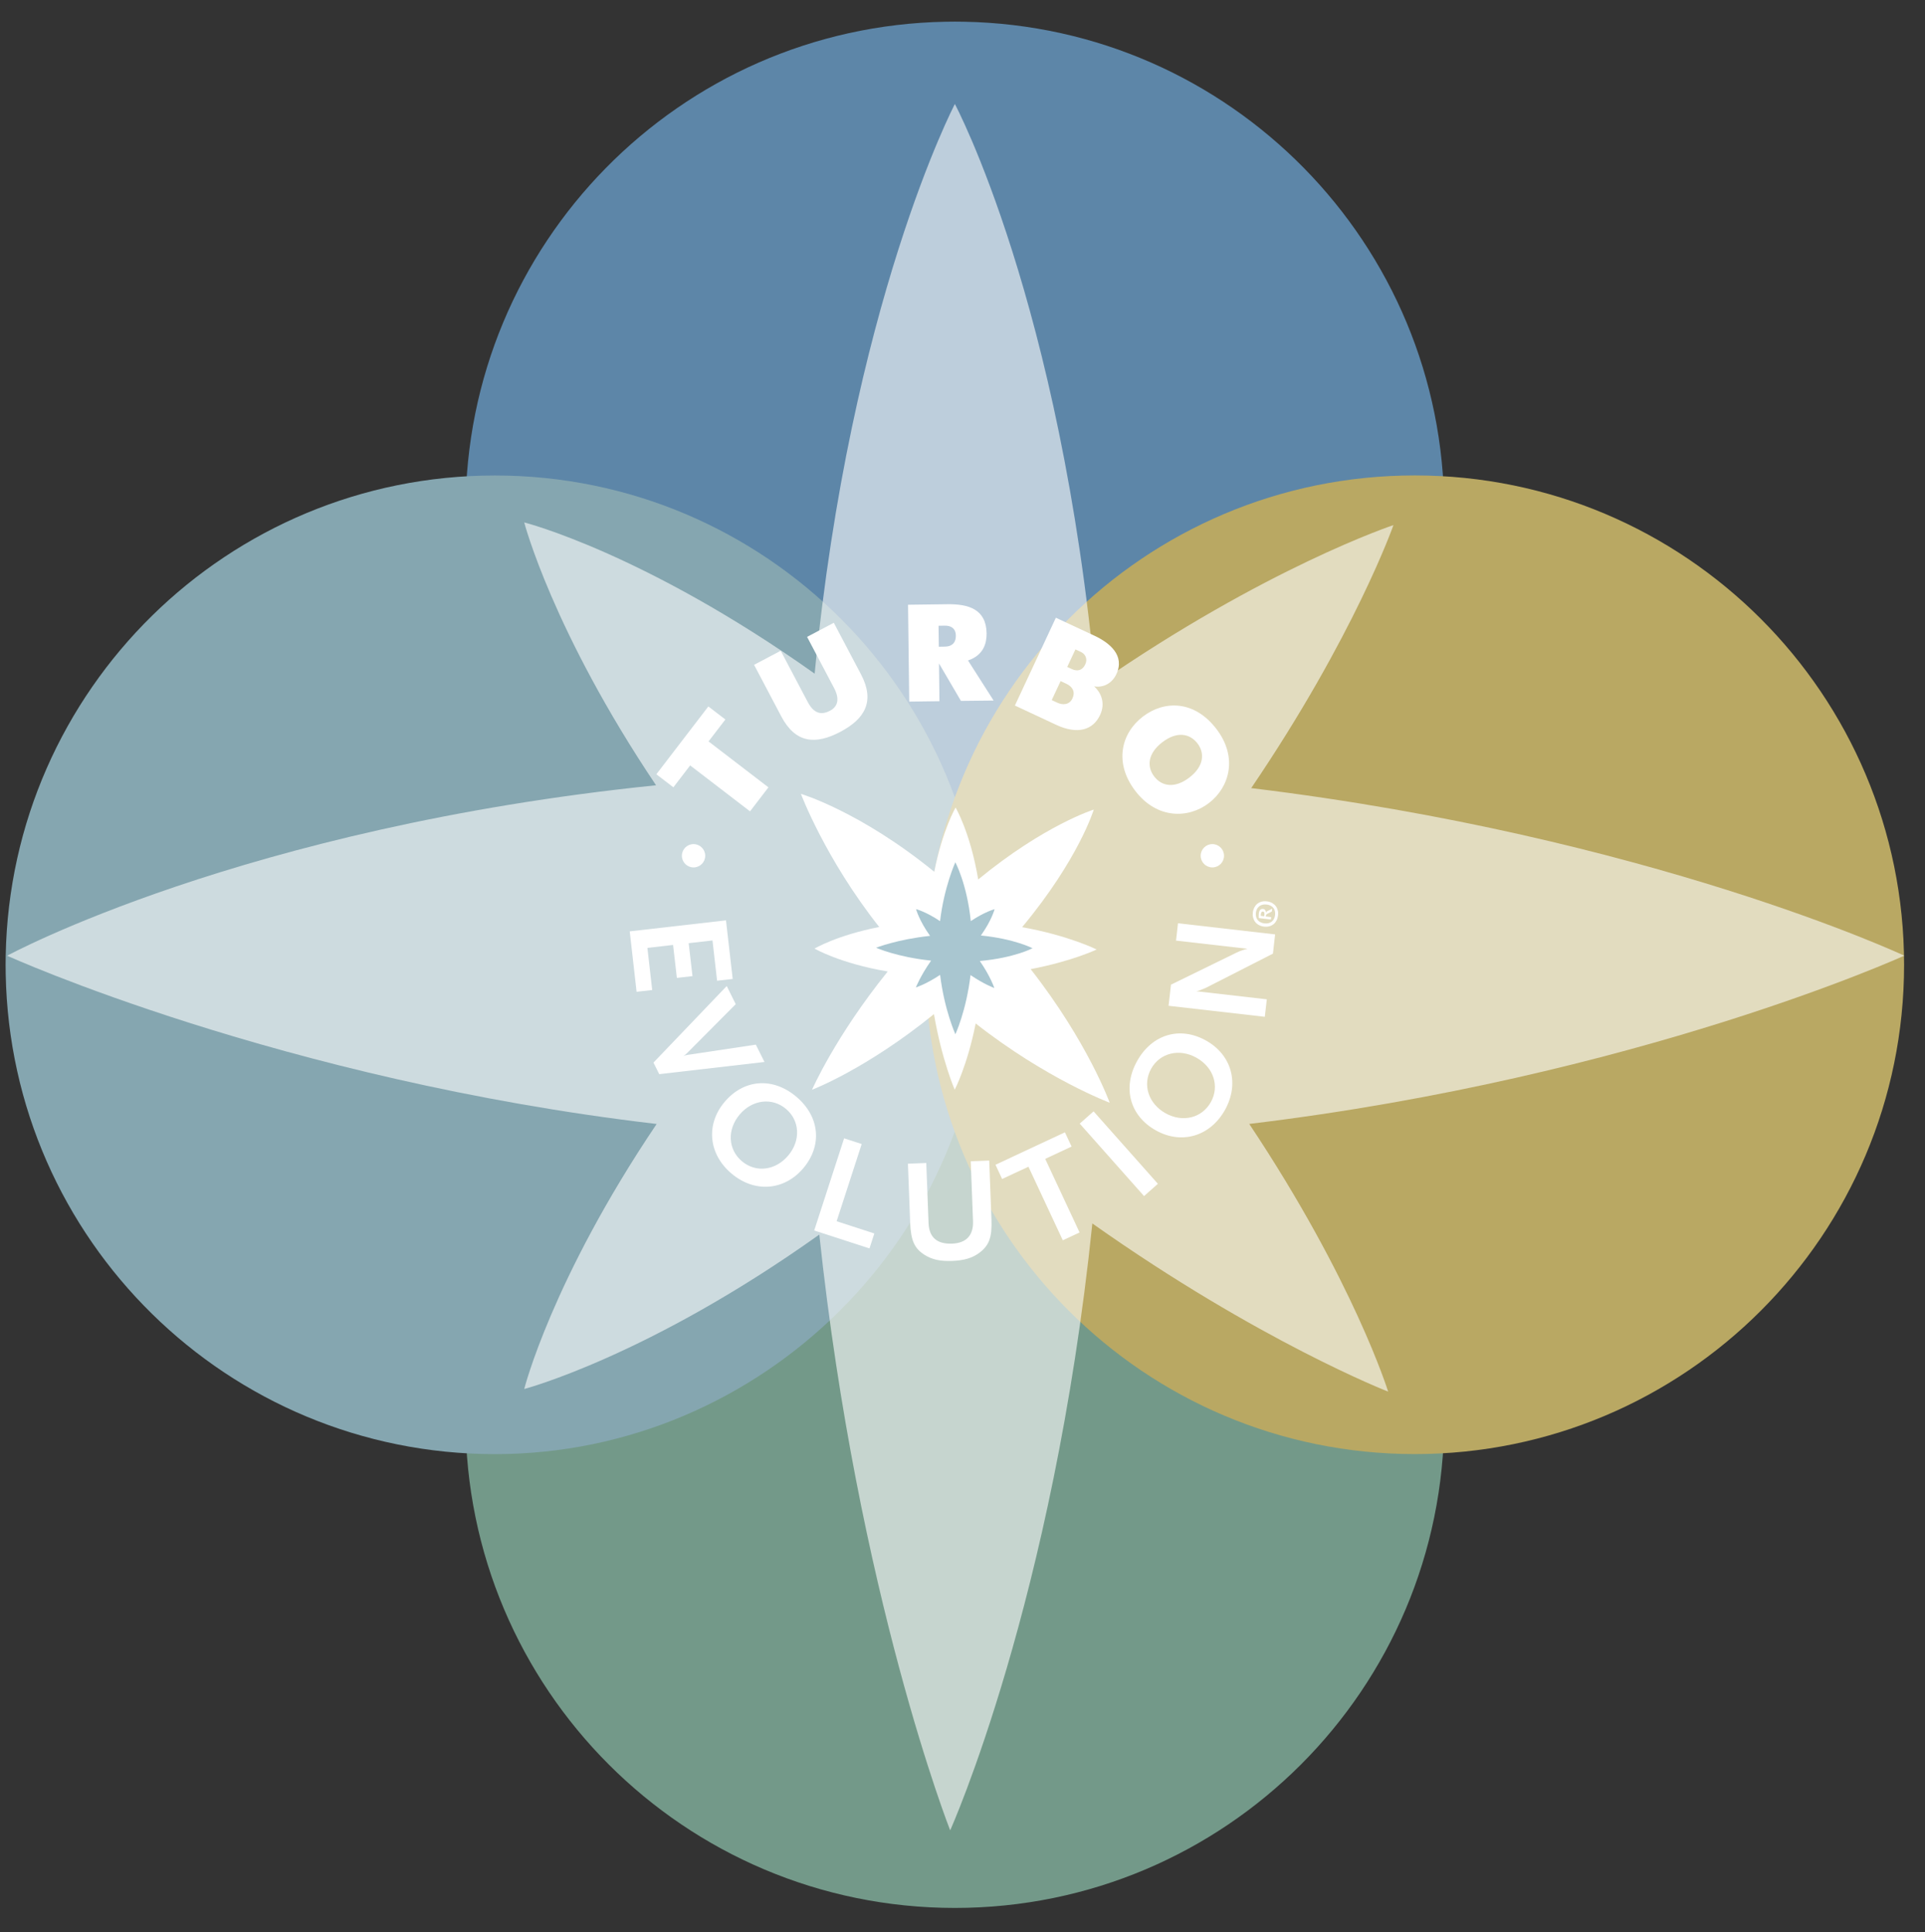 <?xml version="1.0" encoding="UTF-8"?><svg id="Layer_1" xmlns="http://www.w3.org/2000/svg" xmlns:xlink="http://www.w3.org/1999/xlink" viewBox="0 0 380.98 382.4"><rect x="0" y="0" width="380.98" height="382.4" fill="#333333" stroke="none"/><defs><style>.cls-1{fill:#85a6b0;}.cls-1,.cls-2,.cls-3,.cls-4,.cls-5,.cls-6,.cls-7{stroke-width:0px;}.cls-8{clip-path:url(#clippath);}.cls-2{fill:none;}.cls-9{clip-path:url(#clippath-1);}.cls-10{clip-path:url(#clippath-3);}.cls-11{clip-path:url(#clippath-2);}.cls-3{fill:#a9c6d0;}.cls-4{fill:#739989;}.cls-12{opacity:.59;}.cls-5{fill:#fff;}.cls-6{fill:#b9a863;}.cls-7{fill:#5d86a8;}</style><clipPath id="clippath"><rect class="cls-2" x="91.13" y="182.91" width="195.68" height="195.68"/></clipPath><clipPath id="clippath-1"><rect class="cls-2" x=".11" y="93.1" width="195.68" height="195.68"/></clipPath><clipPath id="clippath-2"><rect class="cls-2" x="182.16" y="93.1" width="195.68" height="195.68"/></clipPath><clipPath id="clippath-3"><rect class="cls-2" width="378.3" height="378.3"/></clipPath></defs><g id="Layer_1-2"><path class="cls-7" d="M190.81,4.3c-.61-.02-1.22-.02-1.83-.02s-1.22,0-1.83.02c-52.64.98-95.01,43.95-95.01,96.82s43.36,96.84,96.84,96.84,96.84-43.36,96.84-96.84c0-52.87-42.37-95.84-95.01-96.82"/><g class="cls-8"><path class="cls-4" d="M188.98,183.91c-53.48,0-96.84,43.36-96.84,96.84s43.36,96.84,96.84,96.84h0c53.48,0,96.84-43.36,96.84-96.84s-43.36-96.84-96.84-96.84"/></g><g class="cls-9"><path class="cls-1" d="M97.95,94.1C45.08,94.1,2.11,136.47,1.13,189.11c-.01.61-.02,1.22-.02,1.83s.01,1.23.02,1.83c.98,52.64,43.95,95.01,96.82,95.01s96.84-43.36,96.84-96.84-43.36-96.84-96.84-96.84"/></g><g class="cls-11"><path class="cls-6" d="M376.84,190.94h0c0-53.49-43.36-96.85-96.84-96.85s-96.84,43.36-96.84,96.84,43.36,96.84,96.84,96.84,96.84-43.35,96.84-96.83h0Z"/></g><g class="cls-12"><g class="cls-10"><path class="cls-5" d="M275.78,103.92s-25.25,8.37-58.9,31.71c-6.95-75.86-27.9-115.05-27.9-115.05,0,0-20.65,39.46-27.75,112.74-33.74-23.94-57.48-29.93-57.48-29.93,0,0,5.6,21.51,26.09,52.02C48.03,163.77,1.41,189.14,1.41,189.14c0,0,54.11,24.58,128.55,33.3-20.76,30.79-26.21,52.45-26.21,52.45,0,0,24.56-6.45,58.4-30.56,7.64,71.46,25.9,117.91,25.9,117.91,0,0,20.4-45.31,28.14-120.11,33.07,23.37,58.54,33.28,58.54,33.28,0,0-6.75-21.86-27.49-52.98,76.81-9.23,129.64-33.3,129.64-33.3,0,0-50.36-23.58-129.25-33.16,20.47-30.17,28.15-52.05,28.15-52.05"/></g></g><path class="cls-5" d="M217.04,187.91s-5.47-2.75-14.75-4.42c11.22-13.48,14.18-23.27,14.18-23.27,0,0-9.78,3.06-22.87,13.83-1.59-9.39-4.48-14.23-4.48-14.23,0,0-2.59,4.41-4.22,12.71-14.68-11.96-26.39-15.42-26.39-15.42,0,0,4.8,12.81,15.5,26.35-8.39,1.63-12.8,4.27-12.8,4.27,0,0,5.05,2.95,14.48,4.53-10.39,12.88-14.98,23.41-14.98,23.41,0,0,10.7-4.06,24.13-14.97,1.58,9.19,4.11,14.95,4.11,14.95,0,0,2.46-4.66,4.15-13.1,14.01,11,26.52,15.68,26.52,15.68,0,0-4.36-12.03-15.64-26.43,8.25-1.58,13.06-3.89,13.06-3.89"/><path class="cls-3" d="M196.79,195.53s-.76-2.29-2.87-5.34c6.88-.63,10.43-2.53,10.43-2.53,0,0-3.58-1.87-10.22-2.52,2.17-3.06,2.71-5.21,2.71-5.21,0,0-1.95.51-4.71,2.36-.76-7.41-3.06-11.64-3.06-11.64,0,0-2.23,4.9-3.02,11.65-2.79-1.88-4.75-2.38-4.75-2.38,0,0,.58,2.23,2.77,5.29-6.48.69-10.68,2.35-10.68,2.35,0,0,4.11,1.85,10.89,2.55-2.12,3-3.02,5.31-3.02,5.31,0,0,1.98-.61,4.8-2.49.84,6.96,3.02,11.75,3.02,11.75,0,0,2.14-4.56,3-11.71,2.73,1.86,4.71,2.56,4.71,2.56"/><path class="cls-5" d="M124.63,184.32l19.05-2.18,1.33,11.6-3.09.35-.91-7.97-4.71.54.75,6.52-3.09.35-.75-6.52-5.08.58.95,8.34-3.09.35-1.36-11.96Z"/><path class="cls-5" d="M130.47,212.58l-1.14-2.29,14.5-15.15,1.78,3.59-9.65,9.7c-.22.21-.47.43-.72.58.23-.12.43-.18.88-.25l13.47-2.02,1.71,3.43-20.83,2.41Z"/><path class="cls-5" d="M144.77,232.25c-4.57-3.86-5.12-9.74-1.35-14.19,3.83-4.53,9.57-4.92,14.2-1,4.61,3.9,5.18,9.63,1.35,14.15-3.78,4.45-9.66,4.88-14.2,1.04ZM155.57,219.47c-2.77-2.34-6.69-1.85-9.18,1.1-2.51,2.97-2.33,6.9.44,9.24,2.75,2.33,6.65,1.86,9.16-1.12,2.5-2.95,2.33-6.89-.42-9.22Z"/><path class="cls-5" d="M161.14,243.52l5.92-18.24,3.48,1.13-4.96,15.28,7.46,2.42-.96,2.96-10.94-3.55Z"/><path class="cls-5" d="M193.82,247.94c-1.36,1.01-2.97,1.51-5.35,1.6-2.41.09-3.99-.26-5.48-1.19-2.03-1.29-2.72-2.86-2.86-6.38l-.44-11.67,3.63-.14.45,11.87c.11,2.84,1.64,4.21,4.69,4.09,2.79-.11,4.21-1.67,4.11-4.43l-.45-11.87,3.66-.14.44,11.67c.13,3.52-.45,5.12-2.4,6.59Z"/><path class="cls-5" d="M206.86,229.35l6.8,14.56-3.32,1.55-6.8-14.56-5.21,2.43-1.31-2.82,13.74-6.42,1.32,2.82-5.22,2.44Z"/><path class="cls-5" d="M226.42,236.71l-12.73-14.34,2.74-2.43,12.73,14.34-2.74,2.43Z"/><path class="cls-5" d="M242.43,219.67c-2.92,5.22-8.58,6.89-13.67,4.04-5.17-2.89-6.66-8.45-3.7-13.75,2.95-5.27,8.46-6.92,13.63-4.03,5.1,2.85,6.65,8.54,3.74,13.74ZM227.83,211.5c-1.77,3.17-.54,6.92,2.83,8.81,3.4,1.9,7.21.97,8.98-2.2,1.76-3.14.55-6.88-2.85-8.78-3.37-1.89-7.21-.97-8.96,2.17Z"/><path class="cls-5" d="M251.93,188.73l-13.26,6.76-1.23.5c-.24.09-.37.13-.69.18l13.97,1.6-.4,3.46-19.05-2.18.48-4.18,12.95-6.33c.93-.45,1.56-.61,2.19-.77l-14.14-1.62.39-3.43,19.22,2.2-.43,3.81Z"/><path class="cls-5" d="M140.23,146.73l11.85,9.09-3.64,4.75-11.85-9.09-3.32,4.33-3.37-2.58,10.29-13.42,3.37,2.58-3.33,4.34Z"/><path class="cls-5" d="M166.32,144.83c-4.91,2.59-8.88,2.29-11.7-3.06l-5.38-10.2,5.27-2.78,5.34,10.12c1.19,2.26,2.63,2.68,4.41,1.75,1.52-.8,1.99-2.27.81-4.5l-5.34-10.12,5.29-2.79,5.38,10.2c2.8,5.32.8,8.8-4.08,11.38Z"/><path class="cls-5" d="M190.18,138.71l-4.34-7.41.09,7.47-5.98.08-.24-19.17,7.84-.1c4.07-.05,7.65.95,7.71,5.77.02,1.89-.56,4.31-3.68,5.36l5.07,7.93-6.47.07ZM186.97,123.82l-1.22.02.05,4.15,1.22-.02c1.19-.02,2.17-.58,2.15-2.18-.01-1.45-.98-1.99-2.2-1.97Z"/><path class="cls-5" d="M208.99,143.43l-8.13-3.8,8.11-17.38,7.61,3.55c2.98,1.39,6.11,3.88,4.36,7.62-.96,2.05-2.87,2.7-4.39,2.41,1.28,1.17,2.31,3.23,1.17,5.67-1.37,2.93-4.38,3.96-8.73,1.93ZM211.02,135.31l-1.11-.52-1.76,3.76,1.11.52c1.11.52,2.4.42,2.99-.85s.06-2.31-1.23-2.91ZM213.95,129.04l-1.11-.52-1.62,3.47.92.43c1.08.5,2.09.27,2.64-.92.53-1.11.01-2.06-.83-2.46Z"/><path class="cls-5" d="M224.7,156.54c-4.29-5.6-2.78-11.45,1.47-14.71,4.29-3.29,10.23-3.23,14.56,2.42,4.31,5.63,2.6,11.55-1.46,14.67-4.08,3.13-10.29,3.2-14.57-2.38ZM236.99,147.12c-1.52-1.98-4.09-2.43-6.95-.23-2.88,2.21-3.12,4.81-1.6,6.79,1.5,1.96,4.08,2.4,6.96.19,2.85-2.19,3.09-4.79,1.59-6.75Z"/></g><g id="Layer_2"><path class="cls-5" d="M250.16,183.38c-.4-.05-.76-.16-1.05-.33-.3-.17-.54-.38-.72-.63-.19-.25-.31-.53-.39-.85-.08-.31-.09-.64-.05-.98.04-.35.14-.67.28-.96.15-.29.33-.54.57-.74.24-.2.52-.35.84-.44.33-.09.69-.12,1.09-.07s.75.16,1.05.33c.29.17.53.38.72.63.19.25.31.53.39.85.08.31.09.64.05.98-.04.35-.13.67-.28.96-.15.29-.33.54-.57.74-.24.2-.52.35-.84.44-.32.09-.68.12-1.09.07ZM250.24,182.74c.32.04.6.02.85-.05.25-.07.46-.18.64-.33s.32-.33.42-.55c.1-.21.17-.45.2-.71.03-.27.02-.52-.03-.76-.05-.24-.14-.45-.28-.63s-.32-.34-.55-.46c-.22-.12-.5-.21-.82-.24-.32-.04-.6-.02-.85.05-.25.07-.46.18-.64.33s-.32.34-.43.55c-.1.21-.17.45-.2.71-.03.27-.02.52.04.76.05.24.15.45.29.63.14.18.32.34.55.45.23.13.49.21.81.25ZM249.13,181.69c-.02-.1-.02-.25-.02-.43,0-.19.01-.36.03-.51.01-.13.04-.24.08-.36.04-.11.09-.21.16-.29.07-.08.15-.14.25-.18.1-.04.22-.05.35-.04.2.02.34.11.43.25.09.14.13.3.12.5l.16-.25,1.09-.55-.07.57-1.05.53-.19.44,1.11.13-.06.47-2.39-.28h0ZM249.54,180.9c-.01.06-.02.13-.02.19s0,.12.02.16l.66.08.04-.32c.02-.18.01-.33-.04-.43-.04-.11-.13-.16-.27-.18-.11-.01-.19.03-.26.12-.06.08-.1.21-.13.38Z"/><circle class="cls-5" cx="239.94" cy="169.36" r="2.31"/><circle class="cls-5" cx="137.26" cy="169.36" r="2.31"/></g></svg>